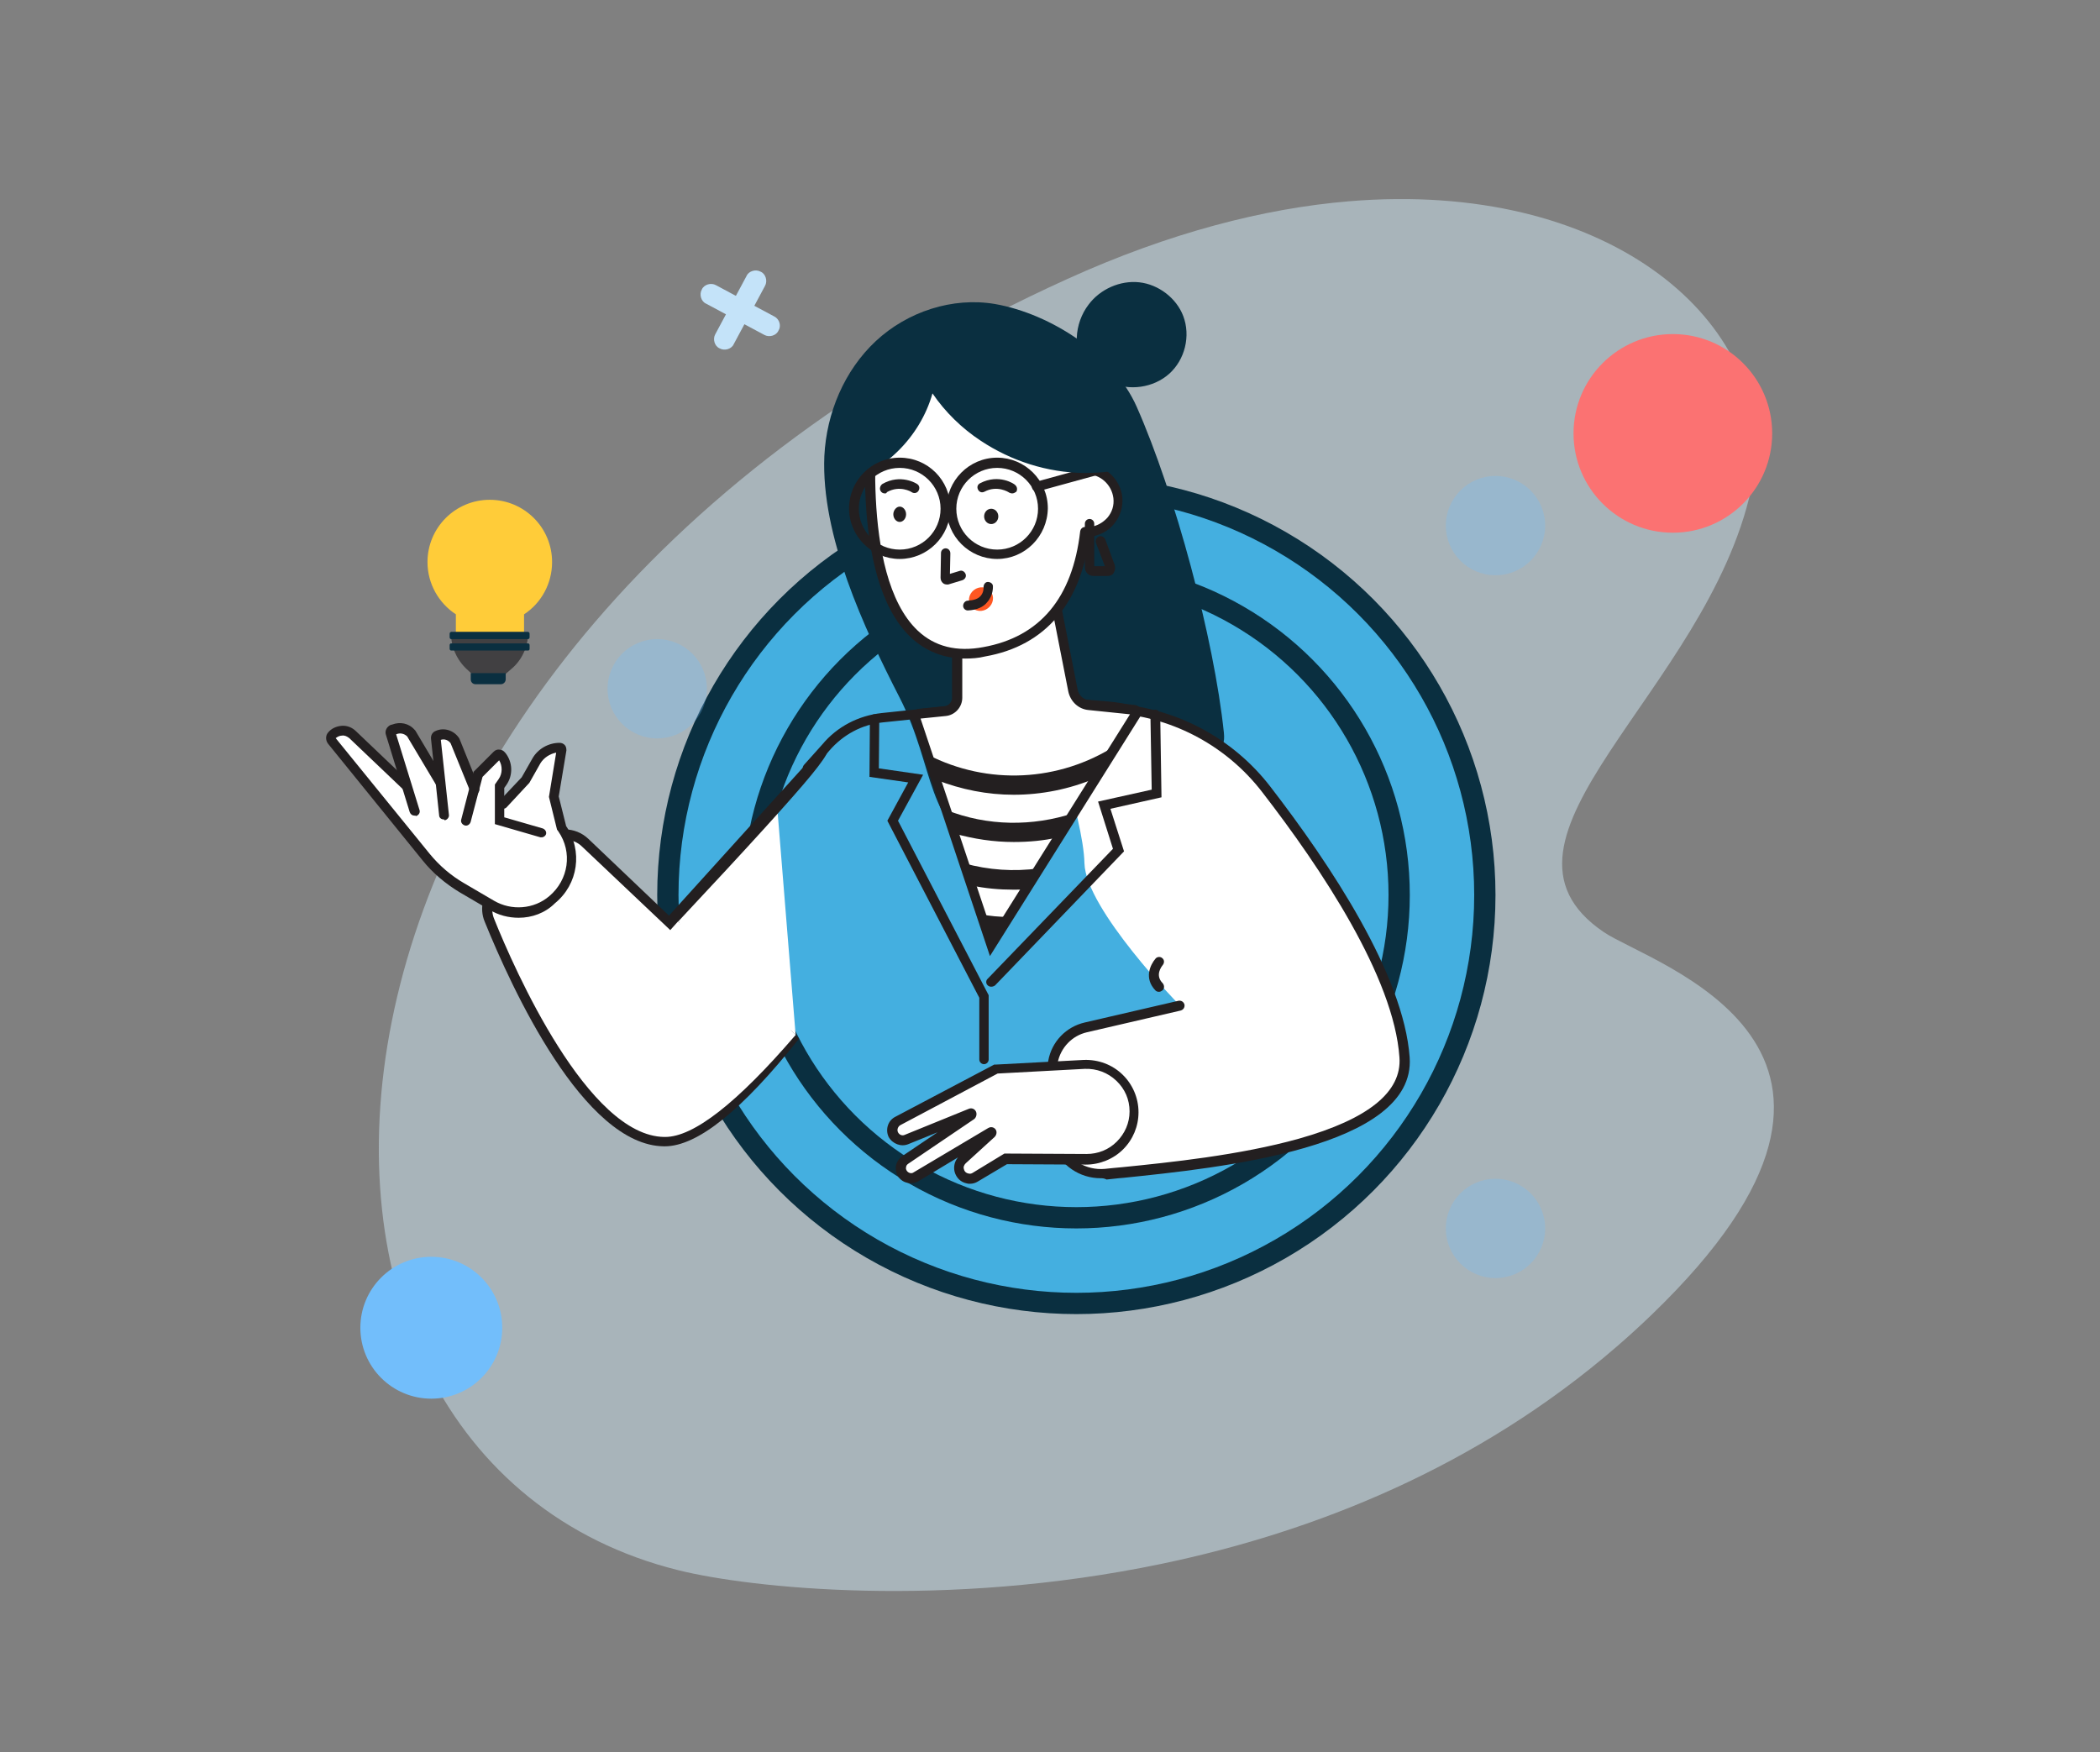 <?xml version="1.0" encoding="UTF-8"?>
<svg width="296px" height="247px" viewBox="0 0 296 247" version="1.1" xmlns="http://www.w3.org/2000/svg" xmlns:xlink="http://www.w3.org/1999/xlink">
    <rect x="0" y="0" width="296" height="247" fill="#808080" stroke="none"/>
    <title>编组 10</title>
    <defs>
        <linearGradient x1="118.373%" y1="4.604%" x2="-12.885%" y2="81.195%" id="linearGradient-1">
            <stop stop-color="#D0E8F4" offset="0.056%"></stop>
            <stop stop-color="#D0E8F4" offset="12%"></stop>
            <stop stop-color="#D0E8F4" offset="37%"></stop>
            <stop stop-color="#D0E8F4" offset="73%"></stop>
            <stop stop-color="#D0E8F4" offset="100%"></stop>
        </linearGradient>
        <circle id="path-2" cx="47" cy="47" r="47"></circle>
    </defs>
    <g id="Advertising" stroke="none" stroke-width="1" fill="none" fill-rule="evenodd">
        <g transform="translate(-1324, -2753)" id="编组-4">
            <g transform="translate(620, 2535.217)">
                <g id="编组-10" transform="translate(704, 217.929)">
                    <rect id="矩形备份-4" x="0" y="0" width="296" height="246"></rect>
                    <g id="编组-5" transform="translate(45.965, 27.915)">
                        <g id="allow_notifications" transform="translate(102.035, 98.112) rotate(-180) translate(-102.035, -98.112) ">
                            <path d="M99.588,184.959 C85.16,191.503 71.84,194.903 59.979,195.904 C57.668,196.099 55.415,196.205 53.22,196.22 C18.814,196.51 -1.282,175.794 3.192,155.358 C9.456,126.741 43.222,105.971 23.996,92.897 C17.186,88.274 -22.069,76.787 17.247,38.93 C18.86,37.376 20.499,35.88 22.166,34.442 C41.881,17.389 64.851,8.315 86.261,3.837 C116.924,-2.565 144.362,0.427 154.427,2.93 C219.533,19.118 215.274,132.489 99.588,184.959 Z" id="Path" fill="url(#linearGradient-1)" fill-rule="nonzero" opacity="0.5"></path>
                            <circle id="椭圆形" stroke="#0A2F40" stroke-width="3" fill="#44AFE0" cx="98.32" cy="98.112" r="57.578"></circle>
                            <circle id="椭圆形" fill="#FB7272" cx="14.242" cy="163.189" r="14"></circle>
                            <circle id="椭圆形备份-4" fill="#72BEFB" cx="189.242" cy="37.112" r="10"></circle>
                            <circle id="椭圆形备份-5" fill="#72BEFB" opacity="0.292" cx="39.242" cy="51.112" r="7"></circle>
                            <circle id="椭圆形备份-6" fill="#72BEFB" opacity="0.292" cx="39.242" cy="150.189" r="7"></circle>
                            <circle id="椭圆形备份-7" fill="#72BEFB" opacity="0.292" cx="157.397" cy="127.189" r="7"></circle>
                            <g id="路径" transform="translate(51.32, 51.112)">
                                <mask id="mask-3" fill="white">
                                    <use xlink:href="#path-2"></use>
                                </mask>
                                <circle stroke="#0A2F40" stroke-width="3" cx="47" cy="47" r="45.5"></circle>
                                <path d="M134.166,75.116 L124.926,74.336 L102.306,76.676 C96.966,77.216 92.646,81.296 91.686,86.576 L88.506,104.456 C87.846,108.176 89.106,112.016 91.866,114.596 L94.086,116.696 L94.566,143.216 L158.526,143.216 L151.626,89.576 C149.406,81.596 142.446,75.836 134.166,75.116 Z" fill="#FFFFFF" fill-rule="nonzero" mask="url(#mask-3)"></path>
                            </g>
                            <g id="编组" transform="translate(127.695, 120.969) scale(-1, -1) translate(-127.695, -120.969) translate(51.32, 57.407)" fill-rule="nonzero">
                                <path d="M93.15,79.844 C102.51,82.784 109.916,69.802 115.976,64.342 C120.536,60.262 127.087,69.202 126.547,63.562 C125.167,50.242 119.61,29.684 114.27,17.624 C111.03,10.244 102.15,4.484 94.29,3.104 C88.29,2.084 81.93,4.184 77.49,8.324 C73.05,12.464 70.53,18.464 70.23,24.524 C69.75,35.744 75.802,48.756 80.842,58.596 C85.882,68.436 84.57,77.204 93.15,79.844 Z" id="路径" fill="#0A2F40"></path>
                                <path d="M63.618,74.444 L48.45,90.344 L36.57,79.064 C34.95,77.564 32.43,77.504 30.81,79.004 L24.09,85.244 C22.83,86.444 22.41,88.304 23.01,89.924 C26.25,97.964 36.687,123.063 47.61,121.184 C57.385,119.502 66.183,106.145 66.183,106.145 L63.618,74.444 Z" id="路径" fill="#FFFFFF"></path>
                                <path d="M47.73,121.844 C47.67,121.844 47.67,121.844 47.61,121.844 C36.33,121.724 26.19,99.644 22.35,90.164 C21.57,88.304 22.11,86.084 23.55,84.704 L30.27,78.464 C32.19,76.724 35.13,76.724 36.99,78.524 L48.33,89.324 L69.768,65.624 C71.569,64.888 71.119,66.171 68.417,69.472 C65.715,72.774 59.468,79.651 49.675,90.104 C51.438,94.663 54.549,98.1 59.007,100.417 C61.5,101.713 64.051,103.797 66.659,106.67 C58.629,116.786 52.32,121.844 47.73,121.844 Z" id="路径" fill="#231F20"></path>
                                <path d="M135.45,121.844 L133.89,120.464 L127.11,74.504 C124.95,66.824 118.11,61.244 110.19,60.524 L101.01,59.744 L78.45,62.084 C75.51,62.384 72.87,63.824 70.95,66.044 L68.37,68.984 C68.13,69.284 67.71,69.284 67.41,69.044 C67.11,68.804 67.11,68.384 67.35,68.084 L69.93,65.204 C72.03,62.684 75.03,61.124 78.33,60.764 L101.01,58.364 L110.31,59.144 C118.83,59.864 126.09,65.924 128.43,74.144 L128.43,74.264 L135.45,121.844 Z" id="路径" fill="#231F20"></path>
                                <path d="M101.01,59.084 L111.69,59.984 C119.91,60.704 127.47,64.784 132.45,71.324 C140.37,81.584 151.17,97.484 151.95,109.124 C152.85,122.084 121.29,124.364 109.83,125.624 C106.89,125.924 104.07,124.244 103.05,121.484 C102.09,118.904 101.43,115.124 102.45,109.904 C102.93,107.504 104.73,105.584 107.13,105.044 L120.33,101.984 C120.33,101.984 107.07,88.424 106.89,81.944 C106.77,75.464 101.01,59.084 101.01,59.084 Z" id="路径" fill="#FFFFFF"></path>
                                <path d="M109.17,126.344 C106.23,126.344 103.53,124.544 102.45,121.724 C101.19,118.304 100.95,114.284 101.79,109.784 C102.27,107.084 104.31,104.984 106.95,104.384 L120.15,101.324 C120.51,101.264 120.87,101.444 120.99,101.864 C121.05,102.224 120.87,102.584 120.45,102.704 L107.25,105.764 C105.15,106.244 103.53,107.924 103.11,110.084 C102.33,114.344 102.51,118.124 103.71,121.304 C104.61,123.764 107.13,125.264 109.77,125.024 C110.49,124.964 111.33,124.844 112.23,124.784 C118.83,124.124 128.79,123.104 137.13,120.764 C146.91,118.004 151.65,114.164 151.29,109.304 C150.51,98.024 140.31,82.724 131.91,71.864 C126.99,65.504 119.61,61.484 111.63,60.824 L100.95,59.924 C100.59,59.864 100.29,59.564 100.35,59.204 C100.41,58.844 100.71,58.544 101.07,58.604 L111.75,59.504 C120.15,60.224 127.89,64.424 133.05,71.084 C141.57,82.124 151.89,97.664 152.73,109.304 C153.63,122.084 125.79,124.904 112.41,126.284 C111.51,126.344 110.73,126.464 110.01,126.524 C109.65,126.344 109.41,126.344 109.17,126.344 Z" id="路径" fill="#231F20"></path>
                                <path d="M106.89,110.324 L94.41,110.984 L80.61,118.304 C79.89,118.664 79.65,119.504 80.01,120.224 L80.01,120.224 C80.37,120.884 81.15,121.244 81.87,120.944 L90.87,117.284 C91.05,117.224 91.11,117.404 90.99,117.524 L81.69,123.824 C81.03,124.244 80.85,125.144 81.33,125.804 L81.33,125.804 C81.75,126.404 82.59,126.584 83.19,126.224 L93.69,119.864 C93.81,119.804 93.93,119.924 93.81,120.044 L89.73,123.764 C88.83,124.604 89.19,126.164 90.45,126.404 L90.45,126.404 C90.81,126.464 91.23,126.404 91.59,126.224 L95.85,123.644 L107.19,123.704 C110.91,123.704 113.91,120.704 113.91,116.984 L113.91,116.984 C113.91,113.204 110.73,110.144 106.89,110.324 Z" id="路径" fill="#FFFFFF"></path>
                                <path d="M90.75,127.124 C90.57,127.124 90.45,127.124 90.27,127.064 C89.43,126.884 88.83,126.284 88.59,125.444 C88.41,124.724 88.59,123.944 89.07,123.404 L83.49,126.764 C82.53,127.304 81.33,127.064 80.67,126.164 C80.37,125.684 80.25,125.144 80.31,124.604 C80.43,124.064 80.73,123.584 81.21,123.224 L86.19,119.864 L82.05,121.544 C81.03,121.964 79.83,121.484 79.29,120.524 C78.81,119.504 79.17,118.244 80.19,117.704 L94.17,110.324 L94.35,110.324 L106.83,109.664 C108.87,109.604 110.79,110.324 112.23,111.704 C113.67,113.084 114.51,115.004 114.51,117.044 C114.51,119.024 113.73,120.884 112.35,122.264 C110.97,123.644 109.05,124.424 107.07,124.424 L95.97,124.364 L91.83,126.824 C91.53,127.004 91.17,127.124 90.75,127.124 Z M93.75,119.144 C93.99,119.144 94.23,119.264 94.35,119.444 C94.59,119.744 94.53,120.224 94.23,120.524 L90.15,124.244 C89.91,124.484 89.79,124.784 89.91,125.084 C89.97,125.384 90.21,125.624 90.57,125.684 C90.81,125.744 90.99,125.684 91.17,125.564 L95.61,122.864 L107.13,122.924 C107.13,122.924 107.13,122.924 107.19,122.924 C108.81,122.924 110.31,122.324 111.45,121.184 C112.59,120.044 113.25,118.544 113.25,116.924 C113.25,115.244 112.59,113.744 111.39,112.604 C110.19,111.464 108.63,110.864 106.95,110.924 L94.65,111.584 L80.97,118.844 C80.61,119.024 80.43,119.504 80.61,119.864 C80.79,120.224 81.21,120.404 81.57,120.224 L90.57,116.564 C90.99,116.384 91.41,116.564 91.59,116.924 C91.77,117.284 91.65,117.764 91.35,118.004 L82.05,124.304 C81.87,124.424 81.75,124.604 81.75,124.784 C81.69,124.964 81.75,125.144 81.87,125.324 C82.11,125.624 82.53,125.744 82.83,125.504 L93.33,119.264 C93.45,119.204 93.57,119.144 93.75,119.144 Z" id="形状" fill="#231F20"></path>
                                <path d="M101.97,41.084 L105.21,57.584 C105.45,58.724 106.35,59.564 107.49,59.684 L113.85,60.344 C114.15,60.404 114.27,60.764 114.09,60.944 L93.75,93.404 L83.19,61.844 C82.89,61.424 83.13,60.884 83.61,60.884 L87.15,60.524 C88.11,60.404 88.89,59.624 88.89,58.604 L88.89,41.924 L101.97,41.084 Z" id="路径" fill="#FFFFFF"></path>
                                <g transform="translate(84.81, 65.324)" fill="#231F20" id="路径">
                                    <path d="M5.1,16.62 C8.58,17.58 12.12,17.82 15.66,17.34 L13.8,20.28 C13.2,20.34 12.66,20.34 12.06,20.34 C10.08,20.34 8.04,20.16 6.12,19.74 L5.1,16.62 Z"></path>
                                    <path d="M26.52,0 L23.64,4.62 C19.98,6.18 16.02,6.96 12.12,6.96 C8.4,6.96 4.74,6.24 1.2,4.86 L-2.84217094e-14,1.32 C8.46,5.64 18.48,5.16 26.52,0 C26.52,0 26.52,0 26.52,0 Z"></path>
                                    <path d="M20.58,9.54 L18.42,12.96 C16.32,13.44 14.22,13.62 12.12,13.62 C9.3,13.62 6.48,13.2 3.72,12.42 L2.64,9.12 C8.4,11.4 14.76,11.46 20.58,9.54 Z"></path>
                                    <path d="M7.5,23.82 C8.76,24.06 10.08,24.18 11.34,24.18 L9.66,26.82 C9.24,26.76 8.88,26.76 8.46,26.7 L7.5,23.82 Z"></path>
                                </g>
                                <path d="M93.57,95.024 L82.59,62.144 C82.35,61.784 82.35,61.364 82.53,60.944 C82.71,60.524 83.13,60.224 83.61,60.164 L87.15,59.804 C87.75,59.744 88.23,59.204 88.23,58.604 L88.23,41.264 L102.57,40.364 L105.93,57.464 C106.11,58.304 106.77,58.904 107.61,58.964 L113.97,59.624 C114.39,59.684 114.75,59.924 114.87,60.344 C114.99,60.704 114.93,61.064 114.69,61.364 L93.57,95.024 Z M83.79,61.544 L83.79,61.544 L93.93,91.844 L113.31,60.944 L107.49,60.344 C106.05,60.224 104.91,59.144 104.61,57.704 L101.49,41.804 L89.67,42.524 L89.67,58.604 C89.67,59.924 88.65,61.064 87.33,61.184 L83.79,61.544 Z" id="形状" fill="#231F20"></path>
                                <circle id="椭圆形" fill="#FFFFFF" transform="translate(107.264, 30.888) rotate(-19.785) translate(-107.264, -30.888) " cx="107.264" cy="30.888" r="4.44"></circle>
                                <path d="M107.19,35.984 C104.61,35.984 102.39,34.004 102.09,31.364 L102.09,31.364 C101.97,29.984 102.39,28.664 103.23,27.644 C104.07,26.564 105.33,25.964 106.65,25.784 C109.47,25.484 111.93,27.584 112.23,30.344 C112.35,31.724 111.93,33.044 111.09,34.064 C110.25,35.144 108.99,35.744 107.67,35.924 C107.55,35.924 107.37,35.984 107.19,35.984 Z M107.25,27.104 C107.13,27.104 107.01,27.104 106.89,27.104 C105.87,27.224 105.03,27.704 104.37,28.424 C103.71,29.204 103.41,30.164 103.53,31.184 L103.53,31.184 C103.71,33.224 105.57,34.724 107.61,34.544 C108.63,34.424 109.47,33.944 110.13,33.224 C110.79,32.444 111.09,31.484 110.97,30.464 C110.73,28.544 109.11,27.104 107.25,27.104 Z" id="形状" fill="#231F20"></path>
                                <path d="M105.99,19.844 C105.99,19.844 113.19,48.404 92.79,52.124 C72.39,55.844 77.19,17.564 77.19,17.564 C77.19,17.564 89.85,-0.136 105.99,19.844 Z" id="路径" fill="#FFFFFF"></path>
                                <path d="M90.09,53.084 C87.09,53.084 84.51,52.064 82.41,50.084 C73.53,41.684 76.35,18.464 76.47,17.504 C76.53,17.144 76.83,16.844 77.25,16.904 C77.61,16.964 77.91,17.264 77.85,17.684 C77.85,17.924 75.03,41.204 83.37,49.124 C85.77,51.404 88.89,52.184 92.67,51.464 C100.59,50.024 105.21,44.564 106.29,35.144 C106.35,34.784 106.65,34.484 107.07,34.544 C107.43,34.604 107.73,34.904 107.67,35.324 C106.53,45.224 101.43,51.284 92.91,52.784 C91.95,53.024 90.99,53.084 90.09,53.084 Z" id="路径" fill="#231F20"></path>
                                <path d="M107.49,3.164 C106.47,4.484 105.87,6.164 105.81,7.844 C105.75,8.444 105.69,9.344 105.93,9.884 C106.35,10.664 106.95,11.444 107.55,12.044 C107.97,12.404 108.39,12.704 108.87,13.064 C109.41,13.484 109.77,13.844 110.49,14.144 C113.19,15.404 116.61,14.924 118.83,12.944 C121.05,10.964 121.89,7.604 120.81,4.784 C119.85,2.264 117.33,0.344 114.63,0.044 C111.93,-0.256 109.11,1.004 107.49,3.164 Z" id="路径" fill="#0A2F40"></path>
                                <path d="M87.51,42.644 C87.33,42.644 87.09,42.584 86.97,42.464 C86.73,42.284 86.61,41.984 86.61,41.684 L86.67,38.204 C86.67,37.844 86.97,37.544 87.33,37.544 C87.33,37.544 87.33,37.544 87.33,37.544 C87.69,37.544 87.99,37.844 87.99,38.264 L87.93,41.144 L89.31,40.724 C89.67,40.604 90.03,40.844 90.15,41.204 C90.27,41.564 90.03,41.924 89.67,42.044 L87.69,42.644 C87.69,42.644 87.63,42.644 87.51,42.644 Z" id="形状" fill="#231F20"></path>
                                <path d="M78.75,29.804 C78.51,29.804 78.27,29.684 78.15,29.444 C77.97,29.144 78.09,28.724 78.39,28.484 C80.97,26.984 83.25,28.424 83.31,28.484 C83.61,28.664 83.73,29.084 83.49,29.444 C83.31,29.744 82.89,29.864 82.53,29.624 C82.47,29.564 80.85,28.604 79.05,29.624 C78.99,29.804 78.87,29.804 78.75,29.804 Z" id="路径" fill="#231F20"></path>
                                <path d="M96.69,29.804 C96.57,29.804 96.39,29.744 96.27,29.684 C96.21,29.624 94.59,28.604 92.79,29.564 C92.43,29.744 92.07,29.624 91.89,29.264 C91.71,28.904 91.83,28.544 92.19,28.364 C94.83,26.984 97.05,28.484 97.11,28.604 C97.41,28.844 97.47,29.264 97.29,29.564 C97.11,29.684 96.93,29.804 96.69,29.804 Z" id="路径" fill="#231F20"></path>
                                <path d="M79.95,32.744 C79.95,33.344 80.37,33.824 80.85,33.824 C81.33,33.824 81.75,33.344 81.75,32.744 C81.75,32.144 81.33,31.664 80.85,31.664 C80.37,31.664 79.95,32.204 79.95,32.744 Z" id="路径" fill="#231F20"></path>
                                <ellipse id="椭圆形" fill="#231F20" cx="93.75" cy="33.044" rx="1" ry="1.08"></ellipse>
                                <ellipse id="椭圆形" fill="#FF5722" transform="translate(92.306, 44.703) rotate(-37.982) translate(-92.306, -44.703) " cx="92.306" cy="44.703" rx="1.74" ry="1.62"></ellipse>
                                <path d="M90.45,46.304 C90.09,46.304 89.79,46.004 89.79,45.644 C89.79,45.284 90.09,44.924 90.45,44.924 C91.29,44.864 91.89,44.684 92.25,44.264 C92.73,43.724 92.67,43.064 92.67,43.004 C92.67,42.644 92.91,42.284 93.27,42.284 C93.63,42.284 93.99,42.524 93.99,42.884 C93.99,43.004 94.05,44.144 93.21,45.104 C92.67,45.824 91.71,46.244 90.45,46.304 C90.51,46.304 90.45,46.304 90.45,46.304 Z" id="路径" fill="#231F20"></path>
                                <path d="M117.39,100.064 C117.21,100.064 117.03,100.004 116.91,99.884 C115.23,98.144 116.19,96.224 116.91,95.384 C117.15,95.084 117.63,95.084 117.87,95.324 C118.17,95.564 118.17,95.984 117.93,96.284 C117.75,96.524 116.79,97.724 117.93,98.864 C118.17,99.164 118.17,99.584 117.93,99.824 C117.69,100.004 117.57,100.064 117.39,100.064 Z" id="路径" fill="#231F20"></path>
                                <path d="M0.75,64.004 L0.75,64.004 C1.53,63.104 2.85,63.044 3.69,63.884 L11.43,71.264 L9.09,63.644 C10.35,62.024 11.97,63.644 11.97,63.644 L16.11,70.664 L15.45,64.604 C16.23,62.804 18.15,64.784 18.15,64.784 L21.09,71.084 L21.51,69.464 C21.51,69.464 23.01,67.604 24.15,66.944 C24.45,66.764 24.81,66.884 24.99,67.124 C25.29,67.604 25.65,68.384 25.47,69.464 C25.17,71.144 24.75,70.904 24.75,70.904 L24.69,73.904 L25.05,73.904 L28.17,70.544 L29.73,67.844 C30.39,66.644 31.65,65.924 33.03,65.924 L33.03,65.924 C33.21,65.924 33.27,66.044 33.27,66.224 L32.19,72.884 L33.27,77.264 L33.39,77.384 C35.55,80.564 34.95,84.944 32.01,87.404 L32.01,87.404 C29.55,89.444 26.13,89.684 23.43,88.124 L19.23,85.664 C17.31,84.524 15.57,83.084 14.19,81.344 L0.75,64.664 C0.57,64.484 0.57,64.184 0.75,64.004 Z" id="路径" fill="#FFFFFF"></path>
                                <path d="M30.39,78.284 C30.33,78.284 30.27,78.284 30.21,78.284 L23.79,76.424 L23.79,70.844 L24.33,70.064 C24.87,69.284 24.87,68.204 24.39,67.424 L22.05,69.764 L20.37,76.124 C20.25,76.484 19.89,76.724 19.53,76.604 C19.17,76.484 18.93,76.124 19.05,75.764 L20.79,69.044 L23.61,66.224 C23.85,65.984 24.15,65.864 24.45,65.924 C24.75,65.924 25.05,66.104 25.23,66.344 L25.29,66.404 C26.31,67.724 26.37,69.524 25.41,70.904 L25.11,71.324 L25.11,75.464 L30.51,77.024 C30.87,77.144 31.11,77.504 30.99,77.864 C30.93,78.044 30.69,78.284 30.39,78.284 Z" id="形状" fill="#231F20"></path>
                                <path d="M16.59,75.764 C16.23,75.764 15.93,75.524 15.93,75.164 L14.79,64.424 C14.73,63.944 14.97,63.464 15.45,63.284 C16.65,62.744 18.03,63.224 18.75,64.304 L18.81,64.424 L21.57,71.264 C21.69,71.624 21.57,71.984 21.21,72.164 C20.85,72.284 20.49,72.164 20.31,71.804 L17.55,65.024 C17.25,64.604 16.71,64.364 16.17,64.544 L17.31,75.104 C17.37,75.464 17.07,75.824 16.71,75.884 C16.65,75.764 16.65,75.764 16.59,75.764 Z" id="路径" fill="#231F20"></path>
                                <path d="M12.45,75.224 C12.15,75.224 11.91,75.044 11.79,74.744 L8.43,63.824 C8.25,63.284 8.55,62.684 9.09,62.444 L9.33,62.384 C10.41,61.964 11.67,62.204 12.45,63.104 L12.51,63.164 L12.57,63.224 L16.71,70.184 C16.89,70.484 16.77,70.904 16.47,71.144 C16.17,71.324 15.75,71.204 15.51,70.904 L11.43,64.064 C11.01,63.644 10.41,63.524 9.87,63.764 L13.17,74.444 C13.29,74.804 13.05,75.164 12.69,75.284 C12.63,75.224 12.51,75.224 12.45,75.224 Z" id="形状" fill="#231F20"></path>
                                <path d="M93.75,99.344 C93.57,99.344 93.39,99.284 93.27,99.164 C92.97,98.924 92.97,98.444 93.27,98.204 L110.91,79.904 L108.81,73.244 L116.37,71.564 L116.19,61.004 C116.19,60.644 116.49,60.344 116.85,60.284 C117.21,60.284 117.51,60.584 117.57,60.944 L117.75,72.644 L110.55,74.264 L112.47,80.264 L94.29,99.164 C94.11,99.284 93.93,99.344 93.75,99.344 Z" id="路径" fill="#231F20"></path>
                                <path d="M92.73,110.264 C92.37,110.264 92.07,109.964 92.07,109.604 L92.07,100.904 L79.11,75.944 L82.05,70.544 L76.59,69.764 L76.65,61.604 C76.65,61.244 76.95,60.944 77.31,60.944 C77.31,60.944 77.31,60.944 77.31,60.944 C77.67,60.944 77.97,61.244 77.97,61.604 L77.91,68.564 L84.15,69.464 L80.61,75.944 L93.39,100.544 L93.39,109.604 C93.39,109.964 93.09,110.264 92.73,110.264 Z" id="路径" fill="#231F20"></path>
                                <path d="M94.59,39.044 C90.69,39.044 87.45,35.864 87.45,31.904 C87.45,28.004 90.63,24.764 94.59,24.764 C98.49,24.764 101.73,27.944 101.73,31.904 C101.67,35.864 98.49,39.044 94.59,39.044 Z M94.59,26.204 C91.41,26.204 88.83,28.784 88.83,31.964 C88.83,35.144 91.41,37.724 94.59,37.724 C97.77,37.724 100.35,35.144 100.35,31.964 C100.35,28.784 97.77,26.204 94.59,26.204 Z" id="形状" fill="#231F20"></path>
                                <path d="M100.17,29.504 C99.87,29.504 99.57,29.324 99.51,29.024 C99.39,28.664 99.63,28.304 99.99,28.184 L108.51,25.844 C108.87,25.724 109.23,25.964 109.35,26.324 C109.47,26.684 109.23,27.044 108.87,27.164 L100.35,29.504 C100.29,29.444 100.23,29.504 100.17,29.504 Z" id="路径" fill="#231F20"></path>
                                <path d="M85.47,15.704 C83.73,21.884 78.57,26.984 72.33,28.544 C71.91,23.624 72.99,18.644 75.09,14.204 C76.11,12.044 77.37,10.004 79.17,8.444 C82.05,5.924 86.07,5.084 89.85,5.084 C95.31,5.144 100.83,6.824 105.33,10.004 C109.17,12.644 111.81,16.184 113.73,20.444 C114.03,21.104 114.51,21.584 114.87,22.184 C115.23,22.844 115.29,23.624 115.17,24.344 C114.99,25.244 114.63,26.084 113.67,26.384 C112.71,26.624 111.69,26.564 110.67,26.684 C109.41,26.864 108.09,26.924 106.83,26.924 C101.67,26.864 96.57,25.244 92.25,22.364 C89.61,20.624 87.27,18.344 85.47,15.704 Z" id="路径" fill="#0A2F40"></path>
                                <path d="M80.85,39.044 C76.95,39.044 73.71,35.864 73.71,31.904 C73.71,28.004 76.89,24.764 80.85,24.764 C84.81,24.764 87.99,27.944 87.99,31.904 C87.99,35.864 84.75,39.044 80.85,39.044 Z M80.85,26.204 C77.67,26.204 75.09,28.784 75.09,31.964 C75.09,35.144 77.67,37.724 80.85,37.724 C84.03,37.724 86.61,35.144 86.61,31.964 C86.61,28.784 84.03,26.204 80.85,26.204 Z" id="形状" fill="#231F20"></path>
                                <path d="M110.13,41.444 L108.15,41.444 C107.49,41.444 106.95,40.904 106.95,40.244 L106.95,34.064 C106.95,33.704 107.25,33.404 107.61,33.404 C107.97,33.404 108.27,33.704 108.27,34.064 L108.27,40.064 L109.77,40.064 L108.51,36.764 C108.39,36.404 108.57,36.044 108.93,35.864 C109.29,35.744 109.65,35.924 109.83,36.284 L111.15,39.884 C111.27,40.244 111.21,40.664 111.03,40.964 C110.91,41.264 110.55,41.444 110.13,41.444 Z" id="路径" fill="#231F20"></path>
                                <path d="M33.69,78.644 C32.85,78.644 31.95,78.944 31.29,79.604 L24.57,85.844 C23.49,86.864 23.13,88.424 23.67,89.744 C26.55,96.944 36.93,120.404 47.67,120.524 C47.73,120.524 47.73,120.524 47.79,120.524 C51.808,120.524 57.939,115.731 66.183,106.145 L65.578,105.493 C64.314,103.216 62.038,101.167 58.751,99.344 C55.465,97.521 52.427,94.441 49.638,90.104 L48.51,91.364 L36.09,79.604 C35.43,78.944 34.59,78.644 33.69,78.644 Z" id="路径" fill="#FFFFFF"></path>
                                <path d="M27.15,89.624 C25.71,89.624 24.27,89.264 23.01,88.484 L18.81,86.024 C16.83,84.824 15.03,83.324 13.59,81.524 L0.27,65.084 C-0.09,64.604 -0.09,63.944 0.27,63.524 C0.75,62.924 1.47,62.624 2.19,62.564 C2.97,62.504 3.69,62.804 4.23,63.344 L11.79,70.544 C12.09,70.784 12.09,71.264 11.79,71.504 C11.55,71.804 11.07,71.804 10.83,71.504 L3.27,64.304 C2.97,64.064 2.61,63.884 2.25,63.944 C1.89,63.944 1.59,64.124 1.35,64.304 L14.61,80.624 C15.99,82.304 17.61,83.684 19.47,84.764 L23.67,87.224 C26.13,88.664 29.31,88.424 31.47,86.564 C34.17,84.284 34.77,80.384 32.73,77.444 L32.55,77.204 L31.41,72.584 L32.43,66.344 C31.53,66.524 30.69,67.064 30.21,67.844 L28.65,70.604 L25.47,74.024 C25.23,74.324 24.75,74.324 24.51,74.084 C24.21,73.844 24.21,73.364 24.45,73.124 L27.57,69.824 L29.07,67.184 C29.85,65.804 31.35,64.964 32.91,64.964 C33.21,64.964 33.45,65.084 33.63,65.264 C33.81,65.444 33.87,65.744 33.87,65.984 L33.87,66.044 L32.79,72.524 L33.81,76.604 L33.81,76.664 C36.21,80.204 35.55,84.884 32.25,87.584 C30.87,88.964 29.01,89.624 27.15,89.624 Z" id="路径" fill="#231F20"></path>
                            </g>
                        </g>
                        <g id="编组" transform="translate(14.291, 42.396)" fill-rule="nonzero">
                            <path d="M17.561,8.78 C17.561,3.902 13.61,0 8.78,0 C3.902,0 0,3.951 0,8.78 C0,11.854 1.61,14.585 4,16.146 L4,21.756 L13.61,20.78 L13.61,16.146 C16,14.585 17.561,11.854 17.561,8.78 Z" id="路径" fill="#FFCC39"></path>
                            <path d="M11.756,23.902 L11.024,24.537 L6.244,24.537 L5.561,23.902 C4.146,22.585 3.317,20.78 3.317,18.829 L3.317,18.634 L14.195,18.634 L14.195,18.634 C14.195,20.683 13.317,22.634 11.756,23.902 Z" id="路径" fill="#414042"></path>
                            <path d="M14.195,19.634 L3.317,19.634 C3.22,19.634 3.122,19.516 3.122,19.399 L3.122,18.869 C3.122,18.752 3.22,18.634 3.317,18.634 L14.195,18.634 C14.293,18.634 14.39,18.752 14.39,18.869 L14.39,19.399 C14.39,19.516 14.293,19.634 14.195,19.634 Z" id="路径" fill="#0A2F40"></path>
                            <path d="M14.195,21.244 L3.317,21.244 C3.22,21.244 3.122,21.126 3.122,21.009 L3.122,20.479 C3.122,20.362 3.22,20.244 3.317,20.244 L14.195,20.244 C14.293,20.244 14.39,20.362 14.39,20.479 L14.39,21.009 C14.39,21.185 14.293,21.244 14.195,21.244 Z" id="路径" fill="#0A2F40"></path>
                            <path d="M10.341,26 L6.78,26 C6.39,26 6.098,25.707 6.098,25.317 L6.098,24.439 L11.024,24.439 L11.024,25.317 C11.024,25.659 10.732,26 10.341,26 Z" id="路径" fill="#0A2F40"></path>
                        </g>
                        <path d="M63.161,16.546 L60.361,15.046 L61.861,12.246 C62.261,11.546 61.961,10.546 61.261,10.246 C60.561,9.846 59.561,10.146 59.261,10.846 L57.761,13.646 L54.961,12.146 C54.261,11.746 53.261,12.046 52.961,12.746 C52.561,13.446 52.861,14.446 53.561,14.746 L56.361,16.246 L54.861,19.046 C54.461,19.746 54.761,20.746 55.461,21.046 C56.161,21.446 57.161,21.146 57.461,20.446 L58.961,17.646 L61.761,19.146 C62.461,19.546 63.461,19.246 63.761,18.546 C64.161,17.946 63.961,16.946 63.161,16.546 Z" id="路径" fill="#C4E3F9" fill-rule="nonzero"></path>
                    </g>
                </g>
            </g>
        </g>
    </g>
</svg>